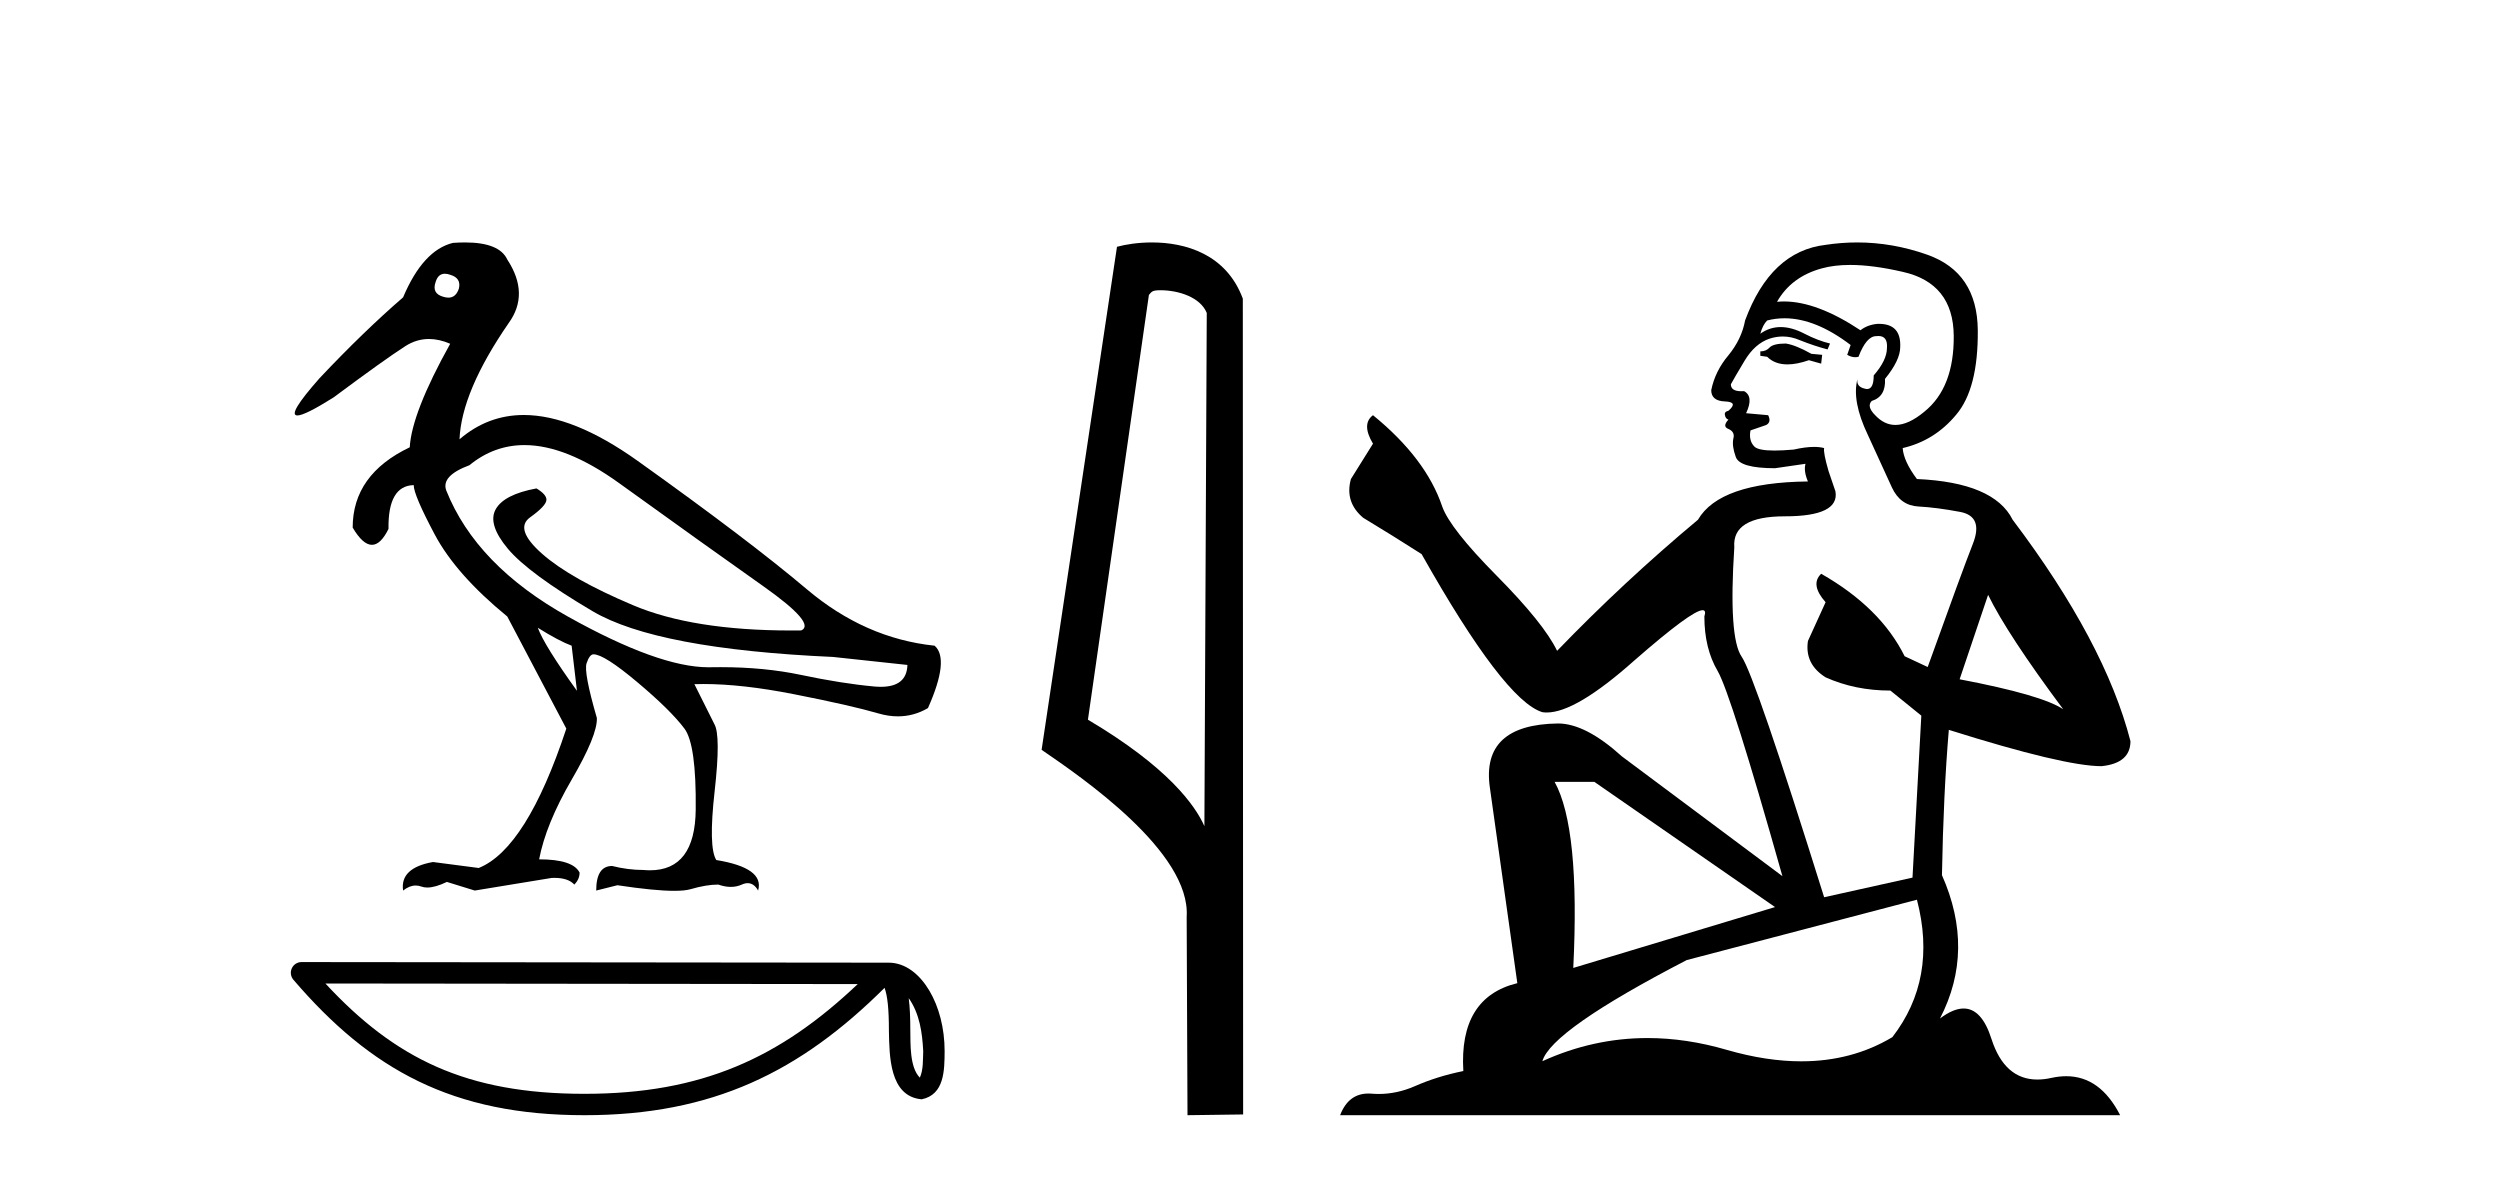 <?xml version='1.0' encoding='UTF-8' standalone='yes'?><svg xmlns='http://www.w3.org/2000/svg' xmlns:xlink='http://www.w3.org/1999/xlink' width='87.0' height='41.0' ><path d='M 15.481 9.526 C 15.537 9.526 15.599 9.538 15.667 9.562 C 15.929 9.639 16.029 9.8 15.968 10.047 C 15.898 10.254 15.777 10.358 15.604 10.358 C 15.546 10.358 15.483 10.347 15.413 10.324 C 15.152 10.247 15.067 10.077 15.159 9.816 C 15.216 9.622 15.324 9.526 15.481 9.526 ZM 18.251 15.489 C 19.221 15.489 20.319 15.93 21.544 16.812 C 23.661 18.337 25.335 19.533 26.567 20.403 C 27.798 21.273 28.237 21.785 27.883 21.939 C 27.766 21.94 27.651 21.941 27.537 21.941 C 25.25 21.941 23.415 21.648 22.029 21.061 C 20.574 20.446 19.52 19.849 18.866 19.272 C 18.211 18.694 18.073 18.271 18.45 18.002 C 18.827 17.732 19.016 17.528 19.016 17.39 C 19.016 17.267 18.9 17.136 18.669 16.997 C 17.915 17.136 17.442 17.378 17.249 17.725 C 17.057 18.071 17.199 18.529 17.676 19.099 C 18.154 19.668 19.135 20.392 20.621 21.269 C 22.106 22.147 24.896 22.678 28.991 22.862 L 31.578 23.14 C 31.564 23.647 31.256 23.901 30.655 23.901 C 30.582 23.901 30.505 23.898 30.423 23.89 C 29.669 23.821 28.818 23.686 27.871 23.486 C 27.022 23.307 26.09 23.217 25.074 23.217 C 24.957 23.217 24.839 23.218 24.719 23.22 C 24.697 23.221 24.675 23.221 24.653 23.221 C 23.502 23.221 21.877 22.636 19.778 21.465 C 17.638 20.272 16.222 18.806 15.529 17.066 C 15.406 16.728 15.675 16.435 16.337 16.189 C 16.907 15.722 17.545 15.489 18.251 15.489 ZM 18.715 21.846 C 19.208 22.154 19.601 22.362 19.893 22.47 L 20.078 24.04 C 19.324 22.993 18.869 22.262 18.715 21.846 ZM 16.183 8.437 C 16.05 8.437 15.909 8.442 15.76 8.453 C 15.067 8.623 14.49 9.254 14.028 10.347 C 13.104 11.147 12.134 12.086 11.118 13.164 C 10.355 14.027 10.099 14.458 10.349 14.458 C 10.522 14.458 10.941 14.25 11.603 13.834 C 12.804 12.941 13.639 12.344 14.109 12.044 C 14.367 11.879 14.64 11.797 14.928 11.797 C 15.164 11.797 15.411 11.852 15.667 11.963 C 14.775 13.564 14.305 14.765 14.259 15.566 C 12.935 16.197 12.273 17.128 12.273 18.36 C 12.508 18.76 12.732 18.96 12.943 18.96 C 13.147 18.96 13.339 18.775 13.52 18.406 C 13.504 17.405 13.797 16.897 14.397 16.882 C 14.397 17.113 14.644 17.69 15.136 18.614 C 15.629 19.537 16.468 20.484 17.653 21.454 L 19.708 25.356 C 18.785 28.143 17.769 29.759 16.66 30.206 L 15.067 29.998 C 14.297 30.136 13.951 30.467 14.028 30.991 C 14.176 30.874 14.322 30.816 14.467 30.816 C 14.533 30.816 14.598 30.828 14.663 30.852 C 14.724 30.875 14.793 30.886 14.869 30.886 C 15.053 30.886 15.28 30.821 15.552 30.691 L 16.522 30.991 L 19.2 30.552 C 19.231 30.551 19.261 30.55 19.291 30.55 C 19.613 30.55 19.844 30.628 19.986 30.783 C 20.109 30.66 20.17 30.521 20.17 30.367 C 20.016 30.059 19.547 29.905 18.762 29.905 C 18.916 29.09 19.293 28.166 19.893 27.134 C 20.494 26.103 20.786 25.387 20.771 24.987 C 20.463 23.925 20.343 23.29 20.413 23.082 C 20.482 22.874 20.563 22.77 20.655 22.77 C 20.901 22.77 21.41 23.093 22.179 23.74 C 22.949 24.387 23.495 24.925 23.819 25.356 C 24.096 25.726 24.227 26.665 24.211 28.174 C 24.197 29.582 23.666 30.286 22.619 30.286 C 22.545 30.286 22.467 30.282 22.387 30.275 C 22.033 30.275 21.671 30.229 21.302 30.136 C 20.932 30.136 20.748 30.421 20.748 30.991 L 21.486 30.806 C 22.347 30.936 23.006 31.001 23.463 31.001 C 23.709 31.001 23.897 30.982 24.027 30.945 C 24.396 30.837 24.719 30.783 24.996 30.783 C 25.15 30.837 25.296 30.864 25.432 30.864 C 25.569 30.864 25.697 30.837 25.816 30.783 C 25.889 30.75 25.957 30.734 26.02 30.734 C 26.165 30.734 26.286 30.819 26.382 30.991 C 26.536 30.467 26.051 30.113 24.927 29.929 C 24.742 29.636 24.723 28.839 24.869 27.539 C 25.016 26.238 25.012 25.456 24.858 25.195 L 24.165 23.809 C 24.267 23.806 24.371 23.804 24.477 23.804 C 25.379 23.804 26.426 23.921 27.617 24.156 C 28.949 24.417 29.93 24.641 30.561 24.825 C 30.798 24.895 31.027 24.929 31.249 24.929 C 31.618 24.929 31.966 24.833 32.293 24.641 C 32.801 23.501 32.878 22.778 32.524 22.47 C 30.908 22.301 29.426 21.646 28.079 20.507 C 26.732 19.368 24.769 17.879 22.191 16.039 C 20.699 14.974 19.378 14.442 18.228 14.442 C 17.392 14.442 16.646 14.724 15.991 15.288 C 16.037 14.18 16.606 12.833 17.699 11.247 C 18.192 10.57 18.177 9.831 17.653 9.031 C 17.469 8.635 16.978 8.437 16.183 8.437 Z' style='fill:#000000;stroke:none' /><path d='M 31.623 34.735 C 32.004 35.275 32.096 35.942 32.128 36.584 C 32.114 36.888 32.137 37.217 32.011 37.502 C 31.655 37.147 31.687 36.329 31.679 35.871 C 31.679 35.419 31.664 35.049 31.623 34.735 ZM 11.324 34.226 L 29.849 34.246 C 27.142 36.811 24.429 38.065 20.339 38.065 C 16.232 38.065 13.747 36.842 11.324 34.226 ZM 10.493 33.48 C 10.348 33.48 10.216 33.564 10.155 33.697 C 10.094 33.829 10.116 33.984 10.21 34.095 C 12.901 37.236 15.757 38.809 20.339 38.809 C 24.799 38.809 27.845 37.298 30.783 34.377 C 30.884 34.657 30.934 35.098 30.934 35.871 C 30.952 36.731 30.946 38.157 32.074 38.256 C 32.868 38.093 32.868 37.245 32.873 36.584 C 32.873 35.772 32.674 35.036 32.343 34.477 C 32.011 33.918 31.521 33.501 30.926 33.501 L 10.494 33.48 C 10.493 33.48 10.493 33.48 10.493 33.48 Z' style='fill:#000000;stroke:none' /><path d='M 40.383 10.1 C 41.007 10.1 41.772 10.34 41.995 10.89 L 41.913 28.751 L 41.913 28.751 C 41.596 28.034 40.655 26.699 37.86 25.046 L 39.982 10.263 C 40.081 10.157 40.079 10.1 40.383 10.1 ZM 41.913 28.751 L 41.913 28.751 C 41.913 28.751 41.913 28.751 41.913 28.751 L 41.913 28.751 L 41.913 28.751 ZM 40.086 8.437 C 39.608 8.437 39.176 8.505 38.871 8.588 L 36.248 26.094 C 37.635 27.044 41.448 29.648 41.296 31.91 L 41.325 38.809 L 43.261 38.783 L 43.25 10.393 C 42.674 8.837 41.243 8.437 40.086 8.437 Z' style='fill:#000000;stroke:none' /><path d='M 62.147 11.955 Q 61.72 11.955 61.584 12.091 Q 61.464 12.228 61.259 12.228 L 61.259 12.382 L 61.498 12.416 Q 61.763 12.681 62.203 12.681 Q 62.529 12.681 62.95 12.535 L 63.377 12.655 L 63.411 12.348 L 63.036 12.313 Q 62.489 12.006 62.147 11.955 ZM 64.385 9.22 Q 65.173 9.22 66.213 9.46 Q 67.973 9.853 67.99 11.681 Q 68.007 13.492 66.965 14.329 Q 66.414 14.788 65.961 14.788 Q 65.572 14.788 65.256 14.449 Q 64.949 14.141 65.137 13.953 Q 65.632 13.8 65.598 13.185 Q 66.128 12.535 66.128 12.074 Q 66.161 11.27 65.389 11.27 Q 65.358 11.27 65.325 11.271 Q 64.983 11.305 64.744 11.493 Q 63.233 10.491 62.083 10.491 Q 61.959 10.491 61.84 10.503 L 61.84 10.503 Q 62.335 9.631 63.394 9.341 Q 63.826 9.22 64.385 9.22 ZM 69.186 20.701 Q 69.852 22.068 71.799 24.682 Q 71.065 24.186 68.195 23.639 L 69.186 20.701 ZM 62.102 11.076 Q 63.18 11.076 64.402 12.006 L 64.283 12.348 Q 64.426 12.431 64.561 12.431 Q 64.619 12.431 64.676 12.416 Q 64.949 11.698 65.291 11.698 Q 65.332 11.693 65.368 11.693 Q 65.697 11.693 65.666 12.108 Q 65.666 12.535 65.205 13.065 Q 65.205 13.538 64.975 13.538 Q 64.939 13.538 64.898 13.526 Q 64.59 13.458 64.641 13.185 L 64.641 13.185 Q 64.436 13.953 65 15.132 Q 65.547 16.328 65.837 16.96 Q 66.128 17.592 66.76 17.626 Q 67.392 17.66 68.212 17.814 Q 69.032 17.968 68.656 18.925 Q 68.28 19.881 67.084 23.212 L 66.281 22.837 Q 65.444 21.145 63.377 19.967 L 63.377 19.967 Q 62.984 20.342 63.531 20.957 L 62.916 22.307 Q 62.796 23.11 63.531 23.571 Q 64.556 24.032 65.786 24.032 L 66.862 24.904 L 66.555 30.541 L 63.48 31.224 Q 61.071 23.52 60.61 22.854 Q 60.149 22.187 60.354 19.044 Q 60.268 17.968 62.113 17.968 Q 64.026 17.968 63.873 17.097 L 63.634 16.396 Q 63.446 15.747 63.48 15.593 Q 63.329 15.552 63.13 15.552 Q 62.831 15.552 62.421 15.645 Q 62.033 15.679 61.753 15.679 Q 61.191 15.679 61.054 15.542 Q 60.849 15.337 60.917 14.978 L 61.464 14.79 Q 61.652 14.688 61.532 14.449 L 60.764 14.38 Q 61.037 13.8 60.695 13.612 Q 60.644 13.615 60.598 13.615 Q 60.234 13.615 60.234 13.373 Q 60.354 13.15 60.712 12.553 Q 61.071 11.955 61.584 11.784 Q 61.814 11.71 62.041 11.71 Q 62.336 11.71 62.626 11.835 Q 63.138 12.04 63.599 12.16 L 63.685 11.955 Q 63.258 11.852 62.796 11.613 Q 62.352 11.382 61.968 11.382 Q 61.584 11.382 61.259 11.613 Q 61.344 11.305 61.498 11.152 Q 61.794 11.076 62.102 11.076 ZM 55.485 27.21 L 61.771 31.566 L 54.75 33.684 Q 54.989 28.816 54.101 27.21 ZM 66.709 31.31 Q 67.426 34.06 65.854 36.093 Q 64.447 36.934 62.685 36.934 Q 61.474 36.934 60.097 36.537 Q 58.686 36.124 57.334 36.124 Q 55.446 36.124 53.674 36.93 Q 53.982 35.854 58.697 33.411 L 66.709 31.31 ZM 64.63 8.437 Q 64.083 8.437 63.531 8.521 Q 61.618 8.743 60.729 11.152 Q 60.61 11.801 60.149 12.365 Q 59.687 12.911 59.551 13.578 Q 59.551 13.953 60.029 13.97 Q 60.507 13.988 60.149 14.295 Q 59.995 14.329 60.029 14.449 Q 60.046 14.568 60.149 14.603 Q 59.927 14.842 60.149 14.927 Q 60.388 15.03 60.319 15.269 Q 60.268 15.525 60.405 15.901 Q 60.542 16.294 61.771 16.294 L 62.831 16.14 L 62.831 16.14 Q 62.762 16.396 62.916 16.755 Q 59.841 16.789 59.089 18.087 Q 56.51 20.24 54.187 22.649 Q 53.725 21.692 52.085 20.035 Q 50.462 18.395 50.189 17.626 Q 49.625 15.952 47.78 14.449 Q 47.37 14.756 47.78 15.44 L 47.012 16.67 Q 46.79 17.472 47.439 18.019 Q 48.43 18.617 49.472 19.283 Q 52.342 24.374 53.674 24.784 Q 53.748 24.795 53.828 24.795 Q 54.842 24.795 56.869 22.99 Q 58.877 21.235 59.251 21.235 Q 59.383 21.235 59.312 21.453 Q 59.312 22.563 59.773 23.349 Q 60.234 24.135 62.028 30.49 L 56.442 26.322 Q 55.177 25.177 54.221 25.177 Q 51.539 25.211 51.846 27.398 L 52.803 34.214 Q 50.77 34.709 50.924 37.272 Q 50.001 37.46 49.232 37.801 Q 48.612 38.07 47.979 38.07 Q 47.846 38.07 47.712 38.058 Q 47.666 38.055 47.621 38.055 Q 46.925 38.055 46.636 38.809 L 73.781 38.809 Q 73.088 37.452 71.904 37.452 Q 71.657 37.452 71.389 37.511 Q 71.131 37.568 70.9 37.568 Q 69.76 37.568 69.305 36.161 Q 68.968 35.096 68.334 35.096 Q 67.971 35.096 67.511 35.444 Q 68.741 33.069 67.58 30.456 Q 67.631 27.62 67.819 25.399 Q 71.833 26.663 73.132 26.663 Q 74.14 26.561 74.14 25.792 Q 73.251 22.341 70.04 18.087 Q 69.391 16.789 66.709 16.67 Q 66.247 16.055 66.213 15.593 Q 67.324 15.337 68.075 14.432 Q 68.844 13.526 68.827 11.493 Q 68.81 9.478 67.067 8.863 Q 65.861 8.437 64.63 8.437 Z' style='fill:#000000;stroke:none' /></svg>